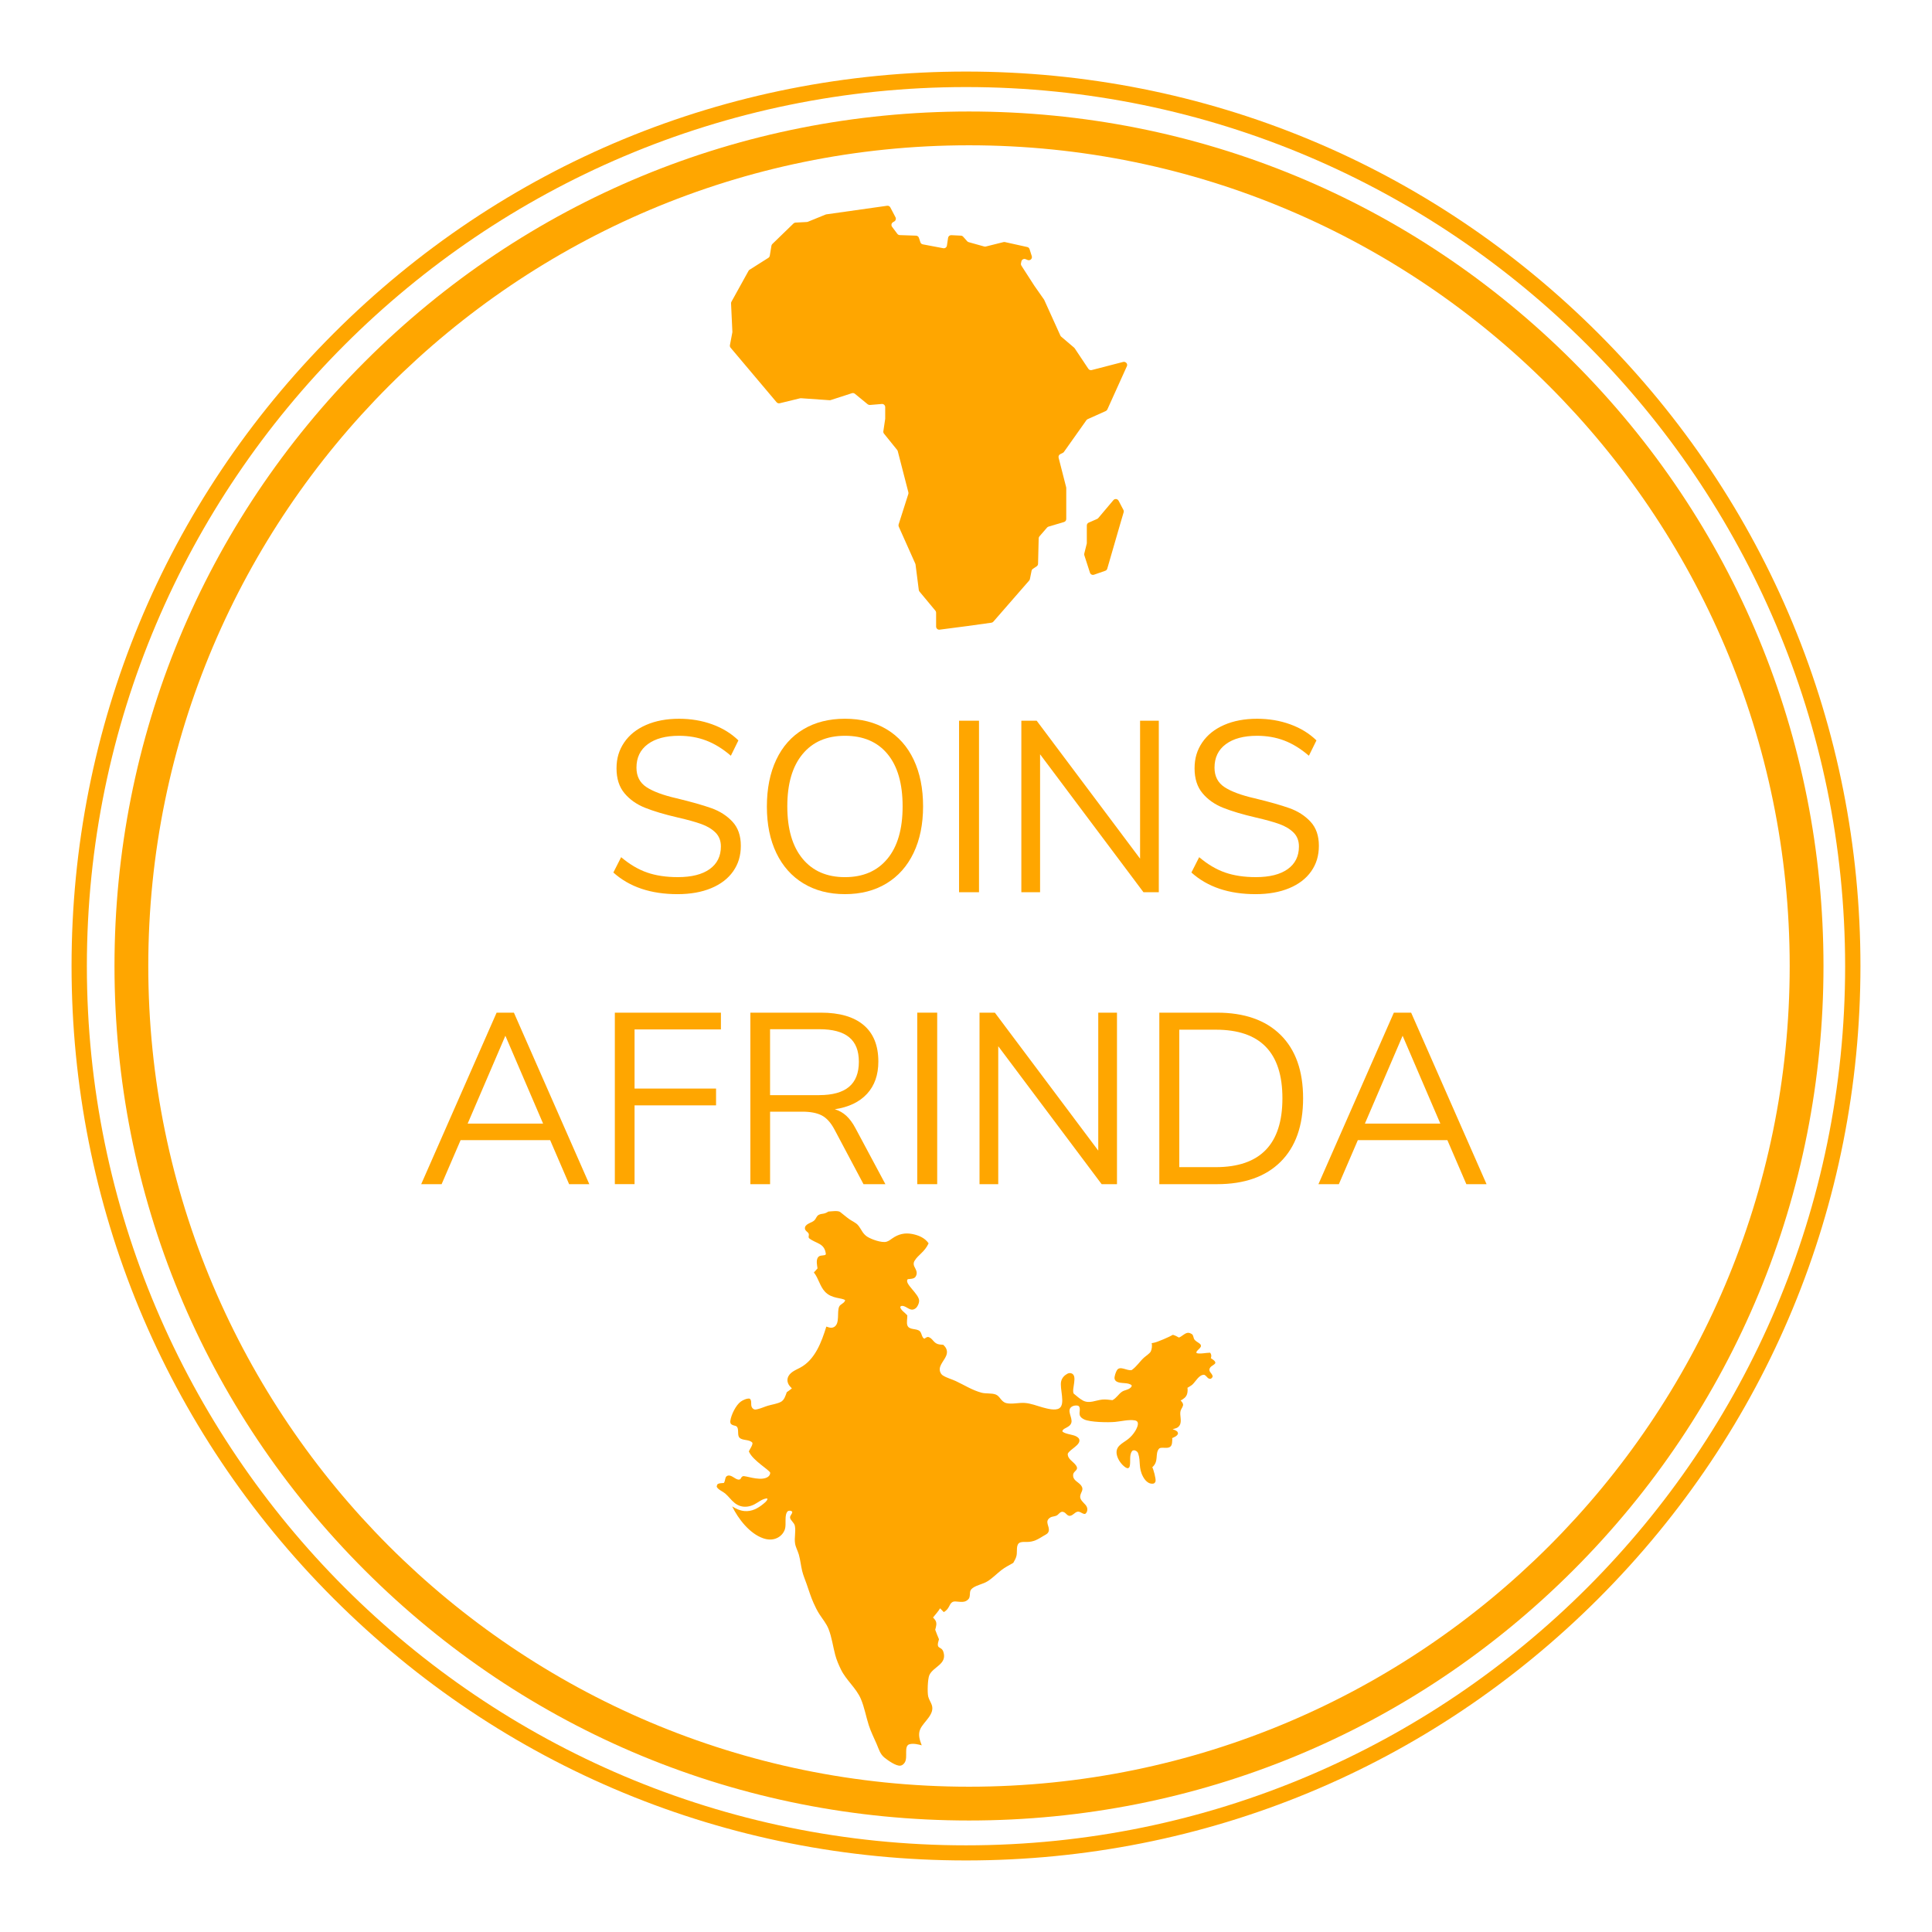 <svg xmlns="http://www.w3.org/2000/svg" id="Layer_5" data-name="Layer 5" viewBox="0 0 1080 1080"><defs><style>      .cls-1 {        fill: #ffa600;      }    </style></defs><path class="cls-1" d="M541.67,1017.67c-127.56,0-247.56-49.67-337.78-139.89-90.22-90.22-139.89-210.22-139.89-337.78s49.67-247.56,139.89-337.78c90.22-90.22,210.22-139.89,337.78-139.89s247.56,49.67,337.78,139.89c90.22,90.22,139.89,210.22,139.89,337.78s-49.67,247.56-139.89,337.78c-90.22,90.22-210.22,139.89-337.78,139.89ZM541.67,81.22c-253,0-458.78,205.78-458.78,458.78s205.78,458.78,458.78,458.78,458.78-205.78,458.78-458.78S794.67,81.22,541.67,81.22Z"></path><path class="cls-1" d="M540,1040c-133.56,0-259.11-52-353.56-146.44-94.44-94.44-146.44-220-146.44-353.56s52-259.11,146.44-353.56S406.44,40,540,40s259.11,52,353.56,146.44c94.44,94.44,146.44,220,146.44,353.56s-52,259.11-146.44,353.56c-94.44,94.44-220,146.44-353.56,146.44ZM540,48.67c-271,0-491.44,220.44-491.44,491.44s220.44,491.44,491.44,491.44,491.44-220.44,491.44-491.44c-.11-271-220.56-491.44-491.44-491.44Z"></path><g><path class="cls-1" d="M342.87,487.74l4.35-8.57c4.71,3.99,9.54,6.85,14.48,8.57,4.94,1.72,10.68,2.58,17.2,2.58,7.71,0,13.64-1.5,17.82-4.49,4.17-2.99,6.26-7.21,6.26-12.65,0-3.17-1-5.76-2.99-7.75-2-1.99-4.62-3.58-7.89-4.76-3.26-1.18-7.66-2.4-13.19-3.67-7.44-1.72-13.53-3.54-18.29-5.44-4.76-1.9-8.61-4.62-11.56-8.16-2.95-3.54-4.42-8.16-4.42-13.87s1.43-10.27,4.28-14.48c2.86-4.21,6.94-7.48,12.24-9.79,5.3-2.31,11.45-3.47,18.43-3.47,6.62,0,12.81,1.04,18.56,3.13,5.76,2.09,10.63,5.08,14.62,8.97l-4.22,8.57c-4.53-3.9-9.14-6.73-13.8-8.5-4.67-1.77-9.72-2.65-15.16-2.65-7.44,0-13.26,1.56-17.48,4.69-4.22,3.13-6.32,7.5-6.32,13.12,0,4.81,1.86,8.43,5.58,10.88,3.72,2.45,9.34,4.54,16.86,6.26,8.25,1.99,14.73,3.83,19.45,5.51,4.71,1.68,8.64,4.2,11.76,7.55,3.13,3.36,4.69,7.84,4.69,13.46s-1.43,10.2-4.28,14.28-6.96,7.23-12.31,9.45c-5.35,2.22-11.61,3.33-18.77,3.33-14.96,0-26.93-4.03-35.9-12.1Z"></path><path class="cls-1" d="M449.15,493.86c-6.57-3.99-11.63-9.66-15.16-17s-5.3-16-5.3-25.98,1.74-18.79,5.24-26.18c3.49-7.39,8.52-13.06,15.1-17,6.57-3.94,14.35-5.92,23.32-5.92s16.75,1.97,23.32,5.92c6.57,3.94,11.6,9.61,15.1,17,3.49,7.39,5.24,16.07,5.24,26.04s-1.77,18.65-5.3,26.04c-3.54,7.39-8.59,13.08-15.16,17.07-6.57,3.99-14.3,5.98-23.19,5.98s-16.62-1.99-23.19-5.98ZM496.07,480.06c5.67-6.84,8.5-16.61,8.5-29.31s-2.81-22.44-8.43-29.24c-5.62-6.8-13.56-10.2-23.8-10.2s-18.07,3.42-23.73,10.27c-5.67,6.85-8.5,16.57-8.5,29.17s2.83,22.35,8.5,29.24c5.67,6.89,13.58,10.34,23.73,10.34s18.06-3.42,23.73-10.27Z"></path><path class="cls-1" d="M536.12,498.76v-95.88h11.15v95.88h-11.15Z"></path><path class="cls-1" d="M637.31,402.88h10.47v95.88h-8.57l-57.8-77.11v77.11h-10.47v-95.88h8.57l57.8,77.11v-77.11Z"></path><path class="cls-1" d="M666,487.74l4.35-8.57c4.71,3.99,9.54,6.85,14.48,8.57,4.94,1.72,10.68,2.58,17.2,2.58,7.71,0,13.64-1.5,17.82-4.49,4.17-2.99,6.26-7.21,6.26-12.65,0-3.17-1-5.76-2.99-7.75-2-1.99-4.62-3.58-7.89-4.76-3.26-1.18-7.66-2.4-13.19-3.67-7.43-1.72-13.53-3.54-18.29-5.44-4.76-1.9-8.61-4.62-11.56-8.16-2.95-3.54-4.42-8.16-4.42-13.87s1.43-10.27,4.28-14.48c2.86-4.21,6.94-7.48,12.24-9.79,5.3-2.31,11.45-3.47,18.43-3.47,6.62,0,12.8,1.04,18.56,3.13,5.76,2.09,10.63,5.08,14.62,8.97l-4.22,8.57c-4.54-3.9-9.14-6.73-13.8-8.5-4.67-1.77-9.72-2.65-15.16-2.65-7.44,0-13.26,1.56-17.48,4.69-4.22,3.13-6.32,7.5-6.32,13.12,0,4.81,1.86,8.43,5.58,10.88,3.72,2.45,9.34,4.54,16.86,6.26,8.25,1.99,14.73,3.83,19.45,5.51,4.71,1.68,8.64,4.2,11.76,7.55,3.13,3.36,4.69,7.84,4.69,13.46s-1.43,10.2-4.28,14.28c-2.86,4.08-6.96,7.23-12.31,9.45-5.35,2.22-11.61,3.33-18.77,3.33-14.96,0-26.93-4.03-35.9-12.1Z"></path><path class="cls-1" d="M318.14,661.96l-10.61-24.62h-50.05l-10.61,24.62h-11.42l42.16-95.88h9.66l42.16,95.88h-11.29ZM261.43,628.09h42.16l-21.08-49.1-21.08,49.1Z"></path><path class="cls-1" d="M343.7,661.96v-95.88h59.3v9.38h-48.28v33.05h45.56v9.38h-45.56v44.06h-11.02Z"></path><path class="cls-1" d="M494.94,661.96h-12.24l-16.32-30.74c-2-3.71-4.33-6.28-7-7.68-2.68-1.4-6.32-2.11-10.95-2.11h-17.95v40.53h-11.02v-95.88h39.44c10.43,0,18.38,2.31,23.87,6.94,5.48,4.62,8.23,11.42,8.23,20.4,0,7.44-2.11,13.44-6.32,18.02-4.22,4.58-10.22,7.46-18.02,8.64,2.45.73,4.6,1.95,6.46,3.67,1.86,1.72,3.56,4.04,5.1,6.94l16.73,31.28ZM457.94,612.18c7.43,0,12.99-1.54,16.66-4.62,3.67-3.08,5.51-7.75,5.51-14.01s-1.81-10.74-5.44-13.73c-3.63-2.99-9.2-4.49-16.73-4.49h-27.47v36.86h27.47Z"></path><path class="cls-1" d="M512.75,661.96v-95.88h11.15v95.88h-11.15Z"></path><path class="cls-1" d="M613.93,566.08h10.47v95.88h-8.57l-57.8-77.11v77.11h-10.47v-95.88h8.57l57.8,77.11v-77.11Z"></path><path class="cls-1" d="M648.07,566.08h32.23c15.32,0,27.18,4.15,35.56,12.44,8.39,8.3,12.58,20.11,12.58,35.43s-4.19,27.16-12.58,35.5c-8.39,8.34-20.24,12.51-35.56,12.51h-32.23v-95.88ZM679.62,652.44c24.84,0,37.26-12.83,37.26-38.49s-12.42-38.35-37.26-38.35h-20.4v76.84h20.4Z"></path><path class="cls-1" d="M819.7,661.96l-10.61-24.62h-50.05l-10.61,24.62h-11.42l42.16-95.88h9.66l42.16,95.88h-11.29ZM762.99,628.09h42.16l-21.08-49.1-21.08,49.1Z"></path></g><g><path class="cls-1" d="M629.63,202.89c-.43-.52-1.12-.73-1.77-.57l-17.58,4.55c-.72.19-1.48-.11-1.89-.72l-7.64-11.46c-.09-.13-.19-.26-.32-.36l-7.21-6.13c-.2-.17-.35-.37-.46-.61l-9.01-19.89c-.04-.1-.09-.19-.16-.28l-5.28-7.54s-.02-.04-.04-.05l-7.29-11.31c-.24-.38-.34-.84-.24-1.29l.21-1.07c.1-.51.43-.95.89-1.2.46-.25,1.01-.28,1.49-.08l1.12.46c.63.26,1.35.13,1.85-.33.5-.46.68-1.17.48-1.81l-1.25-3.94c-.19-.59-.67-1.04-1.28-1.17l-12.47-2.77c-.26-.06-.54-.05-.8.01l-9.92,2.48c-.29.07-.6.07-.89-.02l-8.68-2.43c-.32-.09-.61-.27-.83-.52l-2.25-2.53c-.31-.35-.75-.56-1.22-.58l-5.39-.27c-.89-.04-1.68.6-1.81,1.49l-.65,4.34c-.07.47-.33.89-.71,1.17-.39.27-.87.38-1.34.29l-11.45-2.16c-.63-.12-1.13-.56-1.33-1.17l-.83-2.5c-.23-.69-.87-1.17-1.6-1.19l-9.11-.31c-.53-.02-1.02-.28-1.34-.7l-2.95-3.94c-.3-.39-.41-.9-.32-1.38.09-.49.39-.91.81-1.16l.78-.47c.8-.48,1.08-1.49.65-2.31l-2.9-5.53c-.35-.65-1.06-1.02-1.79-.91l-33.96,4.8c-.14.02-.28.06-.41.11l-9.92,4.04c-.18.08-.37.12-.56.13l-6.36.33c-.43.02-.82.2-1.12.5l-11.82,11.46c-.27.26-.45.6-.51.96l-.93,5.59c-.08.49-.37.92-.78,1.19l-10.51,6.65c-.25.15-.46.37-.59.63l-9.55,17.26c-.16.28-.24.6-.22.93l.74,15.85c0,.14,0,.27-.03.41l-1.34,7.06c-.1.52.04,1.05.38,1.46l25.7,30.47c.43.5,1.1.72,1.75.57l11.38-2.77c.17-.04.35-.06.54-.04l15.94,1.11c.22.02.44-.01.66-.08l11.85-3.84c.56-.18,1.18-.06,1.64.31l7.18,5.88c.35.28.8.42,1.25.39l6.64-.56c.49-.04.97.13,1.32.46.36.33.57.79.57,1.28v6.44c0,.09,0,.17-.02.26l-1.02,6.81c-.07.48.06.97.37,1.35l7.36,9.11c.15.19.27.42.33.66l5.93,23c.09.32.07.66-.03.97l-5.41,16.97c-.13.41-.11.85.06,1.24l9.25,20.71c.07.15.12.32.14.49l1.82,14.24c.04.33.18.64.39.89l8.89,10.67c.26.32.4.71.4,1.12v7.77c0,.5.22.98.6,1.31.37.33.88.48,1.38.41l15.73-2.05,13.21-1.84c.41-.06.8-.26,1.07-.58l20.05-23.01c.19-.23.33-.51.39-.8l.93-4.61c.09-.45.36-.85.74-1.11l2.11-1.4c.47-.32.76-.84.78-1.41l.35-14.25c.01-.4.16-.79.43-1.1l4.26-4.91c.22-.25.5-.43.82-.53l8.65-2.57c.74-.22,1.25-.9,1.25-1.67v-17.33c0-.15-.02-.29-.05-.43l-4.22-16.51c-.2-.8.17-1.62.91-1.99l1.43-.71c.26-.13.48-.32.64-.55l12.56-17.73c.18-.26.43-.45.71-.58l10.12-4.54c.39-.17.7-.49.87-.87l10.92-24.17c.28-.61.18-1.33-.25-1.84Z"></path><path class="cls-1" d="M625.28,279.9c-.27-.52-.78-.86-1.36-.93-.58-.06-1.15.16-1.52.61l-8.45,10.01c-.17.21-.39.37-.63.48l-4.74,2.08c-.64.28-1.04.91-1.04,1.6v9.8c0,.15-.02.29-.06.43l-1.36,5.46c-.08.32-.06.65.03.96l3.15,9.75c.15.45.46.82.89,1.03.42.21.91.24,1.35.09l6.31-2.2c.54-.19.95-.62,1.11-1.16l7.44-25.68,1.73-5.87c.13-.43.08-.9-.13-1.3l-2.7-5.15Z"></path></g><path class="cls-1" d="M463.06,677.27c1.54-.08,5.34-.69,6.6.25,1.71,1.28,3.31,2.74,5.05,3.97,1.41,1,3.54,1.94,4.72,3.16,1.06,1.09,1.9,2.83,2.78,4.09.7,1,1.52,1.88,2.54,2.55,2.23,1.46,8.14,3.61,10.81,2.84,1.23-.35,2.28-1.2,3.32-1.92,3.38-2.34,6.84-3.18,10.94-2.42,3.57.67,7.19,2.15,9.28,5.24-2.29,4.94-5.83,6.37-7.85,9.77-1.48,2.49.74,3.93,1.15,6.23.18.98-.13,2.14-.78,2.9-.88,1.02-2.87.97-4.14,1.13-2.42,2.37,6.55,8.32,6.33,12.27-.07,1.3-.89,3.16-1.92,3.97-2.96,2.32-4.89-1.22-7.47-1.3-.58-.02-.78.12-1.17.52.03,1.7,2.66,3.26,3.75,4.57l.2.24c.05,1.65-.51,3.96.01,5.5.98,2.87,5.17,1.56,6.99,3.34.8.79.98,2.2,1.52,3.18.3.53.48.72,1.01.99.69-.48,1.22-.88,2.07-1,1.37.36,2.1,1.23,2.99,2.26,1.71,1.97,3.09,1.98,5.51,2.15.64.63,1.29,1.35,1.65,2.18,1.66,3.77-2.2,6.66-3.34,9.91-.42,1.21-.44,2.41.17,3.56.36.68.75,1.15,1.4,1.55,2.16,1.34,4.81,2,7.12,3.08,4.82,2.26,9.19,5.1,14.4,6.5,2.48.66,5.6.11,7.94,1.02,2.43.94,2.92,4.08,5.93,4.8,3.08.73,6.86-.31,10.11-.11,3.58.21,6.85,1.62,10.27,2.54,2.45.66,6.91,1.9,9.18.47,3.65-2.32.06-11.19,1.08-15.16.48-1.87,1.69-3.15,3.33-4.09.73-.42,1.51-.56,2.32-.31,3.83,1.19.03,8.84,1.33,11.33,1.64,1.31,3.35,2.94,5.22,3.91,3.58,1.86,7.08-.19,10.77-.56,1.87-.19,3.82.12,5.68.33,2.34-1.21,3.38-3.45,5.43-4.78,1.41-.91,3.36-.95,4.62-2.13.51-.48.72-.66.72-1.36-1.99-1.94-6.19-.67-8.55-2.22-.55-.36-.91-.88-1.03-1.53-.21-1.13.7-3.76,1.34-4.75,1.74-2.7,5.63.56,8.25-.06,2.85-2.03,4.35-4.65,6.83-6.92,1.01-.92,3.24-2.32,3.82-3.48.61-1.23.86-3.31.49-4.63.4-.07.8-.16,1.2-.22,1.91-.31,9.01-3.42,10.67-4.45,1.16.32,2.34.91,3.37,1.53,1.71-.6,2.94-2.25,4.74-2.62.98-.2,1.89.3,2.68.82.76.77.66,2.12,1.31,2.98.66.88,2.01,1.52,2.87,2.22.61.49.68.78.73,1.51-.43,1.04-1.29,1.59-2.02,2.39-.41.45-.56.7-.52,1.31,1.39.81,5.84-.19,7.66-.14.13.19.26.38.37.59.42.8.29,1.65.04,2.48.37.24.73.49,1.08.74.7.5,1.31.96,1.46,1.86-.41,1.09-2.12,1.56-2.84,2.54-1.65,2.24,1.1,3.16,1.32,5.05-.2.66-.48.89-1.01,1.32-1.88.29-2.16-1.56-3.7-2.22-2.82-.2-4.71,3.6-6.49,5.32-.79.76-1.97,1.36-2.9,1.94.18,1.04.09,2.51-.23,3.52-.59,1.83-2,2.71-3.59,3.6.57.53,1.13,1.21,1.34,1.98.31,1.16-1.05,2.61-1.36,3.74-.7,2.55.94,5.78-.57,8.19-.94,1.49-2.3,1.69-3.89,2.1.7.27,1.68.61,2.27,1.06.6.46.64.78.74,1.47-.55,1.39-2.03,1.88-3.29,2.48.1.3.12.49.1.81-.06.87-.08,2.2-.41,2.99-1.25,3.04-5.82.55-7.12,2.23-2.23,2.88.13,6.95-3.65,10.23.68,1.23,2.07,6.38,1.83,7.75-.13.72-.41.92-.94,1.35-1.05.24-2.1.1-3.04-.44-1.3-.74-2.28-2.01-2.98-3.31-2.77-5.09-1.21-8.45-2.74-12.99-.29-.88-.81-1.35-1.67-1.69-.67-.26-.99-.13-1.59.13-1.95,2.17-.85,5.94-1.47,8.54-.17.71-.36.88-.96,1.23-.51-.04-.84-.13-1.28-.4-2.25-1.42-4.34-4.32-4.94-6.91-1.17-5.04,3.04-6.46,6.22-8.95,1.6-1.25,2.97-2.84,4.04-4.57.7-1.13,1.8-3.36,1.39-4.73-.22-.74-.99-1.1-1.7-1.21-3.27-.54-7.6.54-10.89.86-3.88.38-14.18.21-17.42-1.41-4.27-2.13-1.61-4.54-2.63-6.93-.18-.43-.52-.66-.97-.76-.91-.2-2.27,0-3.08.47-3.51,2.03.52,6.3-.46,9.21-.53,1.58-1.95,2.21-3.3,2.94-.76.41-1.46.79-1.72,1.67.7,1.39,5.55,1.9,7.17,2.62.88.39,1.99.97,2.3,1.95.99,3.09-5.28,5.53-6.42,8.04-.16,3,3.16,4.38,4.63,6.57,1.79,2.66-1.37,2.94-1.61,5.06-.37,3.28,2.88,4.02,4.45,6.12,1.82,2.45-.34,3.71-.53,6.09-.15,1.87,1.82,3.4,2.94,4.69.7.81,1.17,1.8,1.05,2.9-.1.87-.46,1.66-1.16,2.18-1.17.25-2.21-.84-3.3-1.15-1.71-.5-2.73,1.1-4.06,1.83-2.72,1.48-3-1.36-5.07-1.81-1.56-.34-2.39,1.47-3.57,2.07-1.11.56-2.56.45-3.61,1.14-3.47,2.28,0,4.86-.85,7.71-.38,1.29-1.63,1.8-2.71,2.42-3.22,1.99-5.66,3.52-9.52,3.49-1.18,0-2.45-.11-3.59.25-2.66.85-1.64,4.99-2.1,7.24-.31,1.53-1.08,2.84-1.84,4.19-2.28,1.33-4.52,2.41-6.63,4.04-2.61,2.01-4.95,4.5-7.75,6.25-2.58,1.62-5.82,2.01-8.25,3.73-2.15,1.52-1.34,2.97-1.84,5.14-.22.98-1.1,1.71-1.95,2.16-2.48,1.29-5.87-.36-7.55.55-1.96,1.07-1.57,3.75-4.87,5.68l-2.09-2.14c-1.1,1.92-2.6,3.4-3.94,5.14.48.49.96,1.01,1.32,1.6,1.02,1.64.35,3.54-.09,5.26.6,1.79,1.39,3.55,2.1,5.3-2.01,6.2,1.28,3.45,2.45,7.02,2.28,6.95-5.68,8.26-7.83,13.02-.95,2.12-1.2,9.76-.63,12.02.4,1.6,1.42,3.06,1.97,4.62,1.84,5.23-4.49,9.37-6.38,13.45-1.44,3.1-.35,6.18.77,9.16-2.1-.56-4.48-1.14-6.67-.65-3.66.81-.78,7.42-2.91,10.39-.59.83-1.31,1.49-2.35,1.63-2.42.32-7.03-2.98-8.93-4.52-2.4-1.94-3.13-4.77-4.3-7.5-1.52-3.53-3.27-6.95-4.45-10.63-1.55-4.85-2.42-9.99-4.42-14.68-2.56-6.01-8.17-10.41-11.08-16.34-1.3-2.64-2.48-5.39-3.24-8.24-1.28-4.8-1.88-9.72-3.69-14.39-1.21-3.12-3.4-5.65-5.19-8.44-1.25-1.95-2.31-4.12-3.25-6.23-1.53-3.42-2.63-7.07-3.87-10.61-.84-2.39-1.88-4.8-2.48-7.26-.72-2.98-1.01-6.1-1.83-9.06-.59-2.12-1.81-4.17-2.14-6.34-.5-3.24.51-6.53-.1-9.77-.35-1.87-2.5-3.09-2.68-4.59-.15-1.3,1.32-2.08,1.2-3.33-.17-.16-.33-.33-.55-.42-.62-.26-1.24-.21-1.85.03-2.26,1.97-.75,7.33-1.7,10.16-.73,2.16-2.25,3.86-4.3,4.86-2.52,1.23-5.25,1.09-7.85.19-7.58-2.62-13.89-10.8-17.33-17.82,2.12,1.32,4.32,2.37,6.83,2.6,4.11.38,7.57-1.49,10.64-4.05.83-.69,2.18-1.71,2.28-2.84l-.54-.17c-2.63.38-4.44,2.09-6.71,3.28-2.45,1.29-5.35,1.81-8.03.94-.55-.19-1.08-.42-1.59-.69-.51-.28-1-.6-1.45-.96-1.97-1.54-3.42-3.71-5.34-5.33-1.41-1.19-3.89-2.07-4.74-3.76.09-.74.12-.91.55-1.51,1.02-.6,2.27-.45,3.41-.6.64-.66.68-2.08,1.02-2.95.2-.51.47-.82.97-1.05,1.93-.87,3.99,1.56,5.77,2.03.66.17.94.1,1.53-.2.36-.62.68-1.35,1.4-1.61,1.25-.45,8.45,2.51,12.79.96.88-.31,1.85-.88,2.22-1.78.07-.17.32-.92.27-1.09-.43-1.6-9.58-6.75-11.81-11.66l-.14-.31c.54-1.33,2.17-3.36,2.01-4.78-1.63-2.06-5.24-1.13-7.12-2.75-1.08-.93-.83-2.97-.93-4.25-.27-3.46-2.08-1.91-3.97-3.54-.35-.62-.43-1.06-.34-1.77.44-3.34,3.12-8.81,5.86-10.76,1.21-.86,3.42-1.88,4.94-1.64,1.35.93.52,3.11,1.1,4.54.27.68.75,1.17,1.42,1.46.56.24,1.44,0,2.01-.14,1.92-.44,3.75-1.33,5.64-1.89,2.36-.7,4.81-.98,7.07-2.05,2.12-1.01,2.76-3.47,3.5-5.51,1-.64,1.92-1.41,2.86-2.13-.61-.65-1.29-1.31-1.75-2.08-.65-1.08-.94-2.41-.6-3.64.88-3.2,4.29-4.44,6.92-5.83,8.43-4.45,12.04-14.48,14.69-23,.53.18,1.06.37,1.6.5.99.25,1.98.21,2.86-.35,3.21-2.05,1.37-8.16,2.69-11.25.66-1.54,2.97-1.89,3.38-3.64-1.73-1.49-7.51-.64-11.35-4.82-2.83-3.07-3.52-7.42-6.15-10.71.72-.72,1.38-1.5,2.05-2.26-.27-1.72-.85-4.48.16-6.02.9-1.39,2.29-1.06,3.65-1.36.53-.12.57-.11.85-.57-.7-6.4-5.57-5.78-9.45-8.97-.27-.67-.23-.72-.1-1.45.3-1.66-1.14-1.9-1.9-3.11-.28-.45-.32-1.06-.19-1.56.56-2.06,3.99-2.5,5.34-3.94.88-.94,1.1-2.34,2.34-2.96,1.95-.98,2.7-.1,5.39-1.84Z"></path></svg>